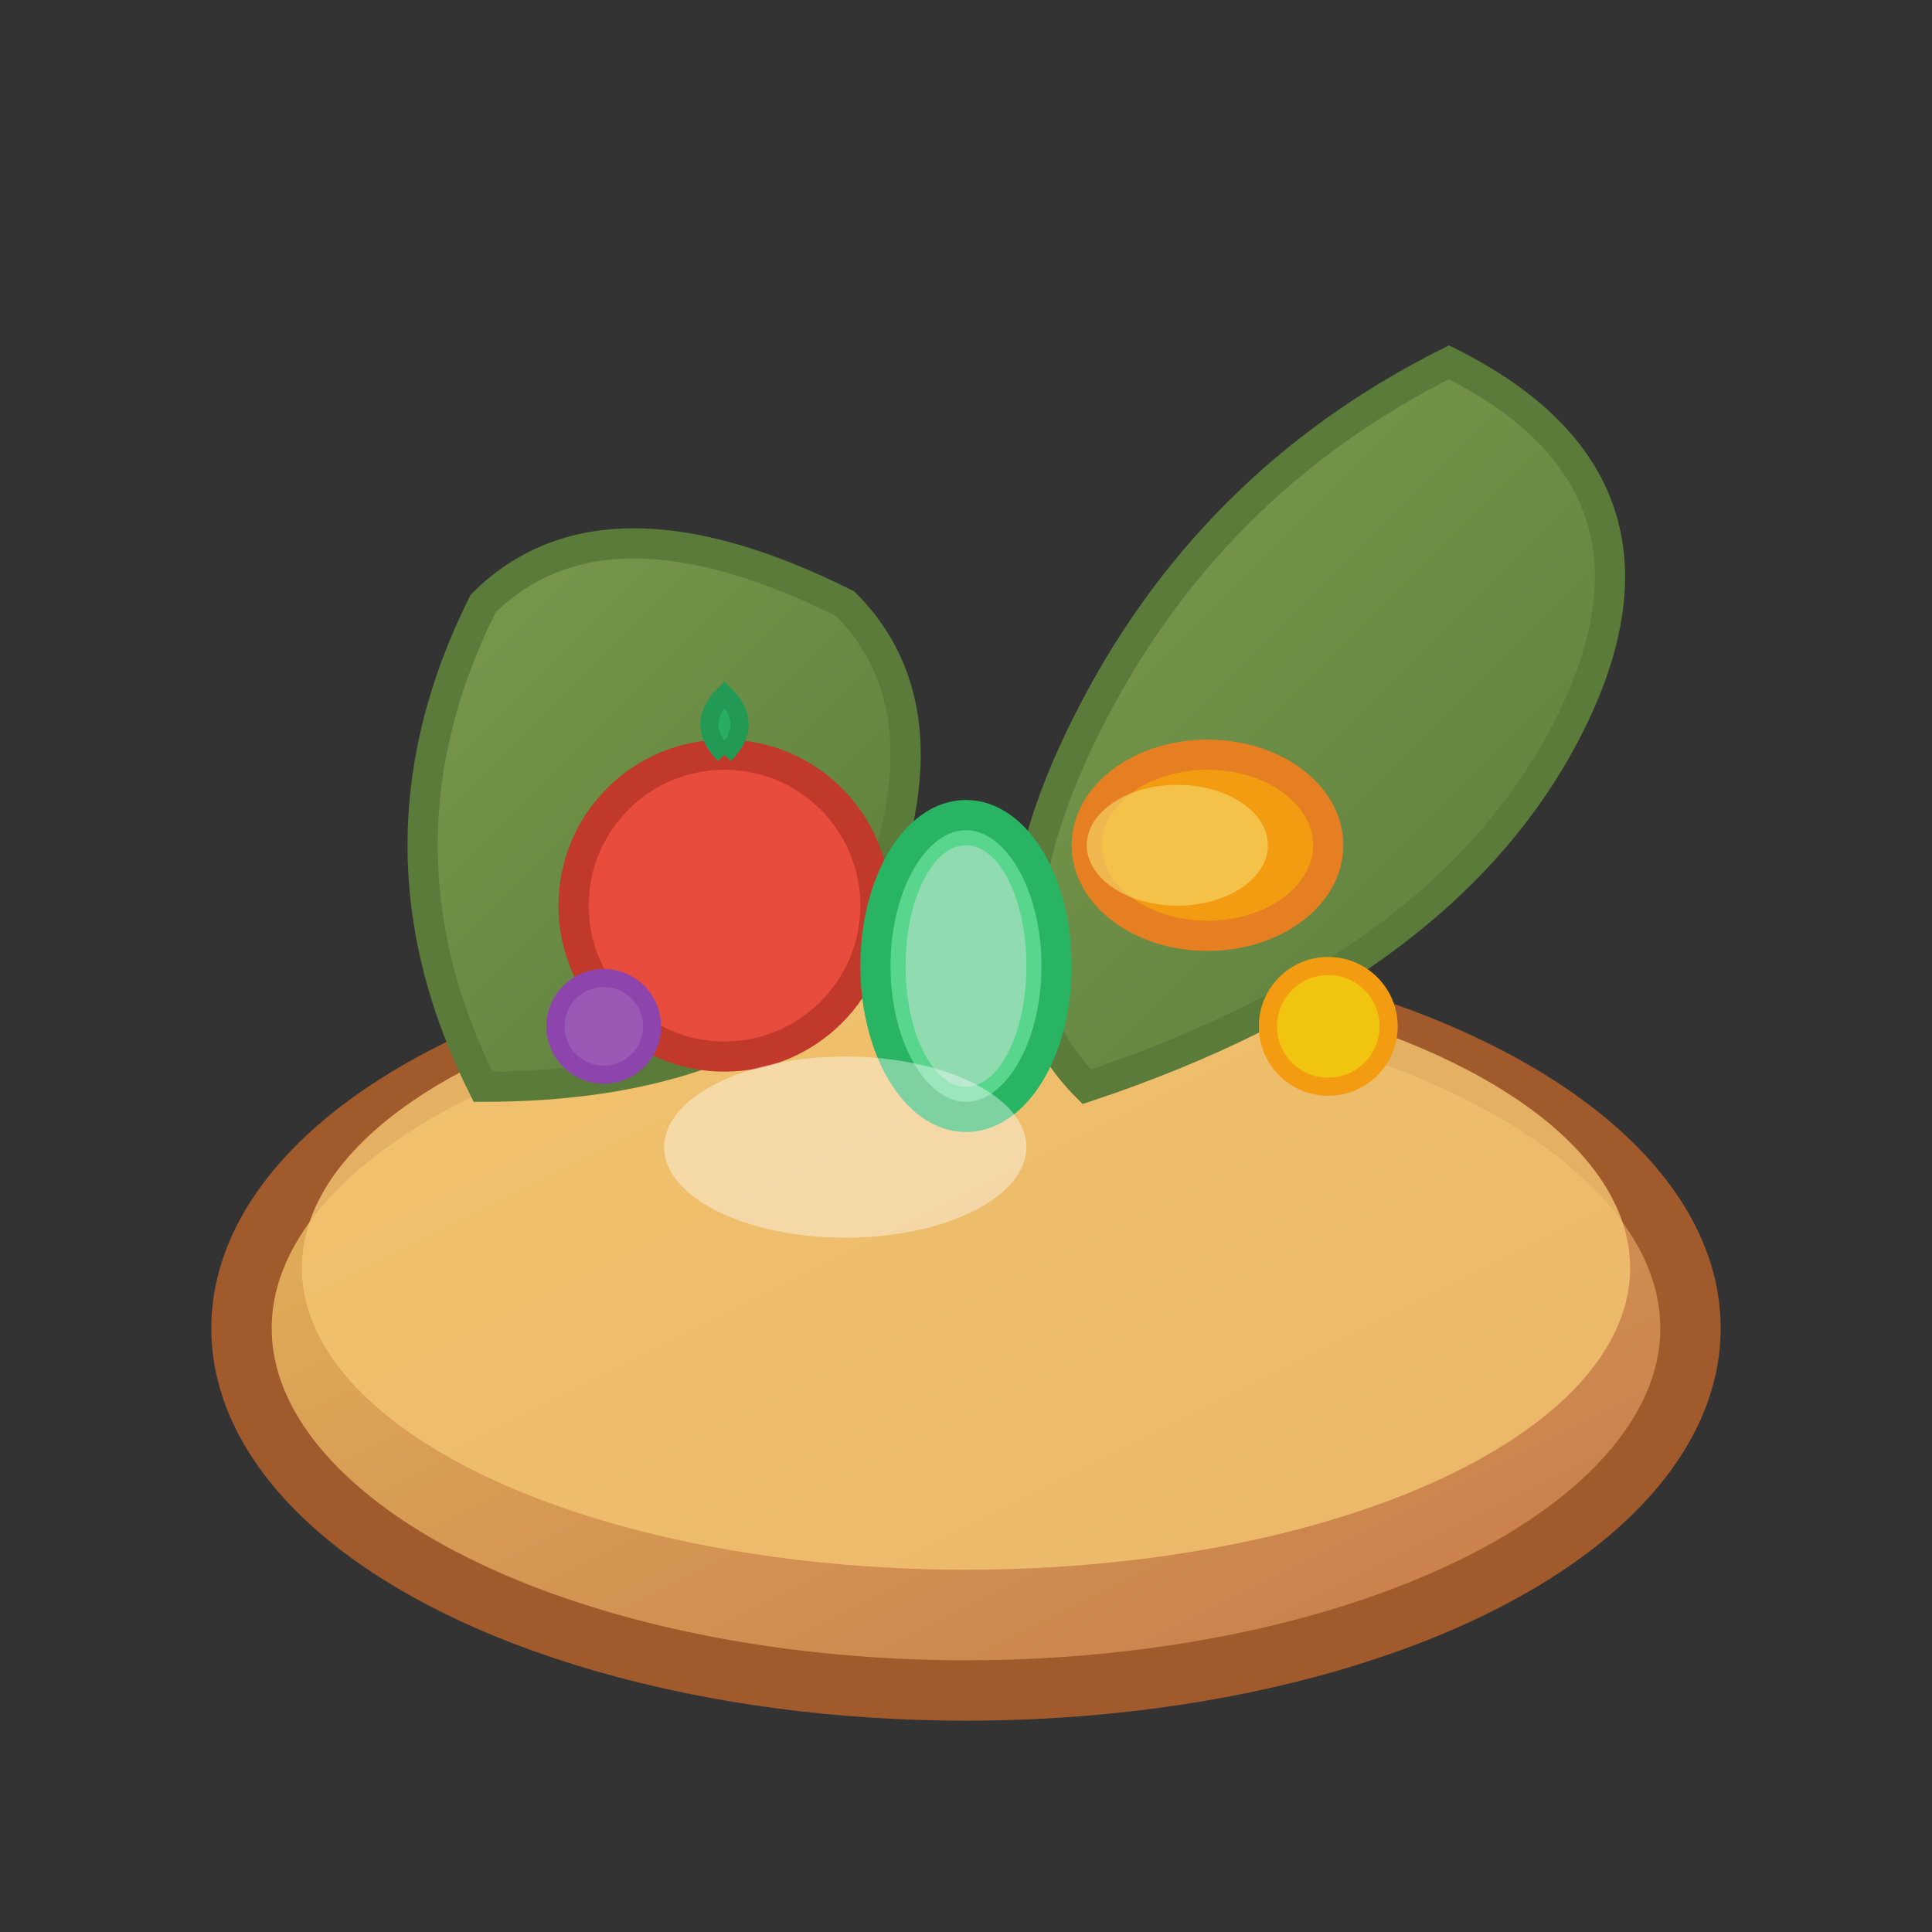 <svg xmlns="http://www.w3.org/2000/svg" viewBox="0 0 32 32" width="32" height="32">
  <rect x="0" y="0" width="32" height="32" fill="#333333" stroke="none"/>
  <defs>
    <linearGradient id="leafGradient" x1="0%" y1="0%" x2="100%" y2="100%">
      <stop offset="0%" style="stop-color:#7C9D4F;stop-opacity:1" />
      <stop offset="100%" style="stop-color:#5A7B3A;stop-opacity:1" />
    </linearGradient>
    <linearGradient id="bowlGradient" x1="0%" y1="0%" x2="100%" y2="100%">
      <stop offset="0%" style="stop-color:#E6B85C;stop-opacity:1" />
      <stop offset="100%" style="stop-color:#C5774A;stop-opacity:1" />
    </linearGradient>
  </defs>
  
  <!-- Тарілка/чаша -->
  <ellipse cx="16" cy="22" rx="12" ry="6" fill="url(#bowlGradient)" stroke="#A05A2C" stroke-width="1"/>
  <ellipse cx="16" cy="21" rx="11" ry="5" fill="#F4C572" opacity="0.8"/>
  
  <!-- Листя салату -->
  <path d="M8 18 Q6 14 8 10 Q10 8 14 10 Q16 12 14 16 Q12 18 8 18 Z" fill="url(#leafGradient)" stroke="#5A7B3A" stroke-width="0.5"/>
  <path d="M18 18 Q24 16 26 12 Q28 8 24 6 Q20 8 18 12 Q16 16 18 18 Z" fill="url(#leafGradient)" stroke="#5A7B3A" stroke-width="0.5"/>
  
  <!-- Помідор черрі -->
  <circle cx="12" cy="15" r="2.5" fill="#E74C3C" stroke="#C0392B" stroke-width="0.5"/>
  <path d="M12 12.5 Q11.5 12 12 11.5 Q12.5 12 12 12.5" fill="#27AE60" stroke="#229954" stroke-width="0.3"/>
  
  <!-- Морквяні скибочки -->
  <ellipse cx="20" cy="14" rx="2" ry="1.5" fill="#F39C12" stroke="#E67E22" stroke-width="0.5"/>
  <ellipse cx="19.5" cy="14" rx="1.5" ry="1" fill="#F7DC6F" opacity="0.6"/>
  
  <!-- Огірок -->
  <ellipse cx="16" cy="16" rx="1.5" ry="2.5" fill="#58D68D" stroke="#28B463" stroke-width="0.5"/>
  <ellipse cx="16" cy="16" rx="1" ry="2" fill="#A9DFBF" opacity="0.7"/>
  
  <!-- Блиск на тарілці -->
  <ellipse cx="14" cy="19" rx="3" ry="1.5" fill="#FFFFFF" opacity="0.4"/>
  
  <!-- Додаткові деталі для свіжості -->
  <circle cx="22" cy="17" r="1" fill="#F1C40F" stroke="#F39C12" stroke-width="0.3"/>
  <circle cx="10" cy="17" r="0.8" fill="#9B59B6" stroke="#8E44AD" stroke-width="0.3"/>
</svg>
